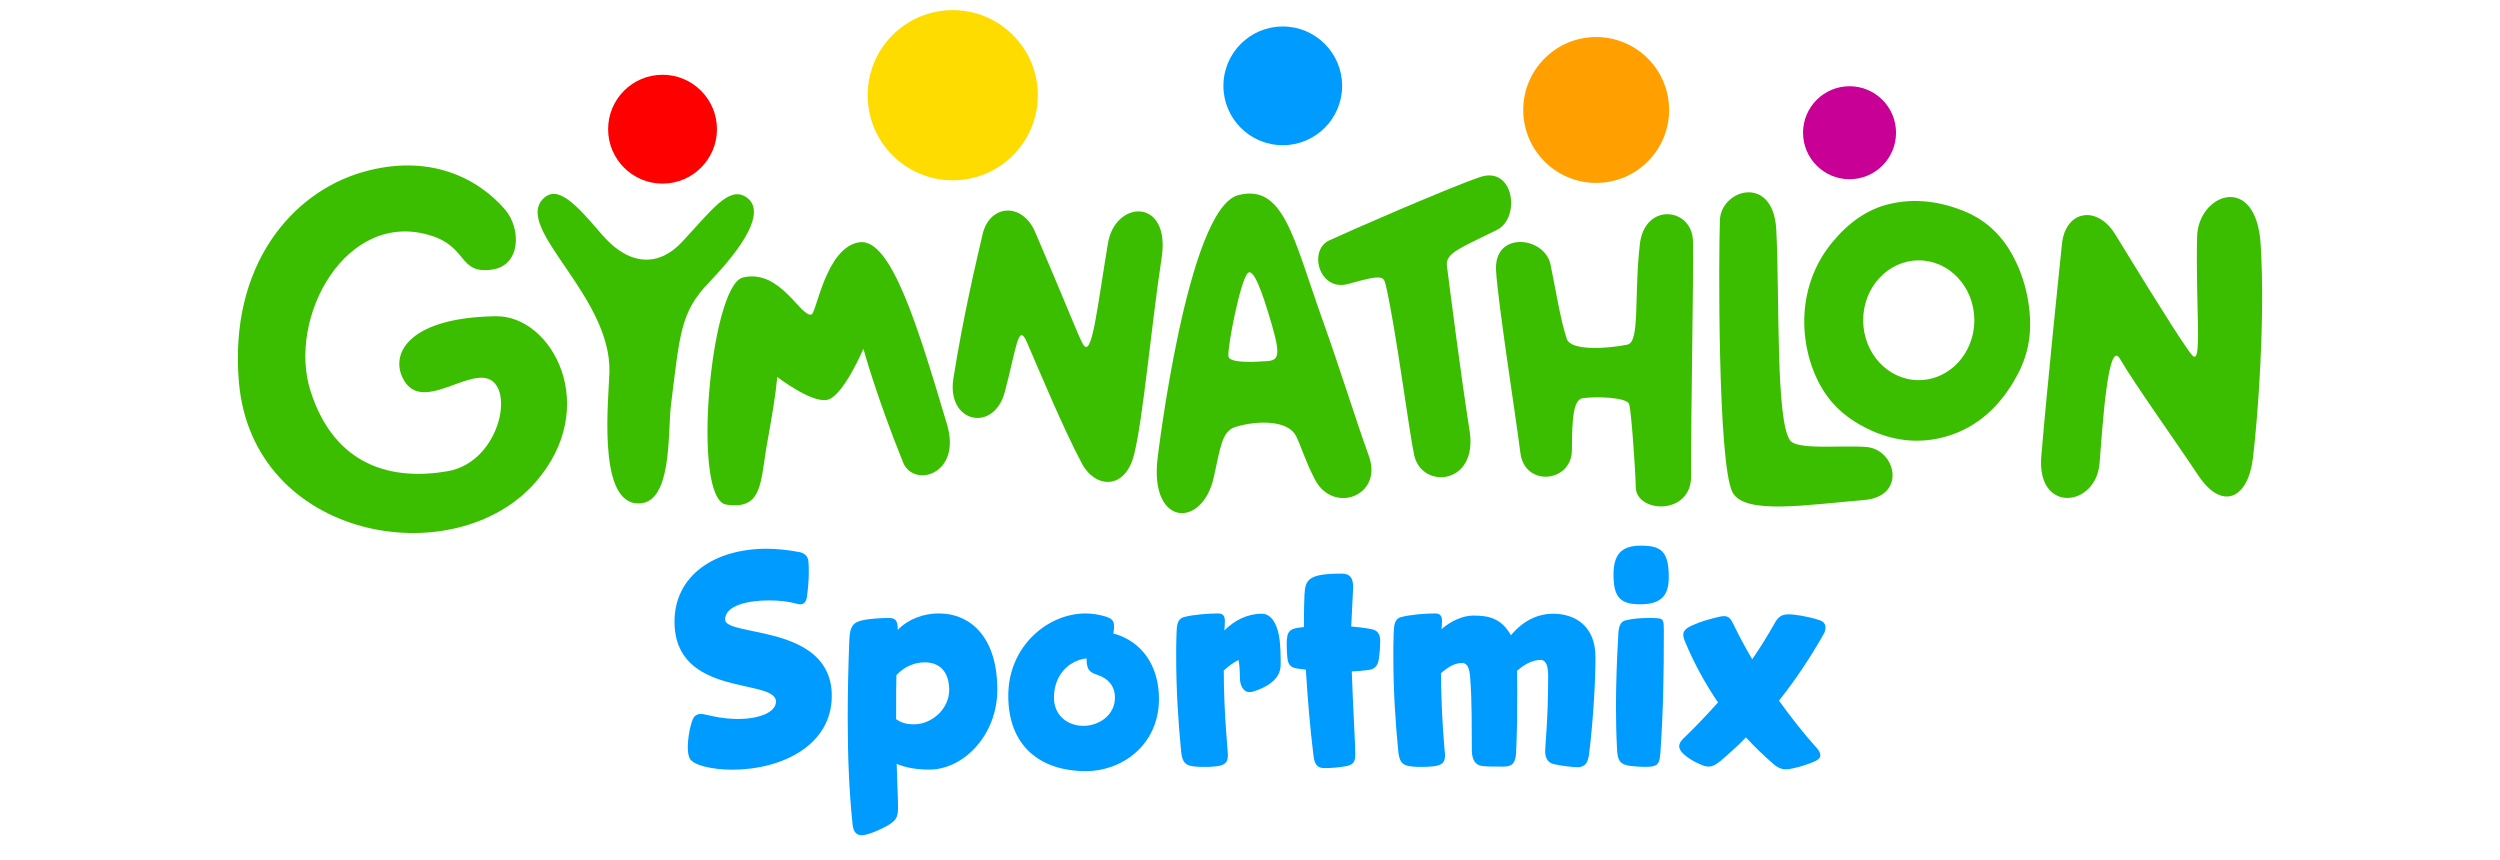 <?xml version="1.0" encoding="utf-8"?>
<!-- Generator: Adobe Illustrator 16.0.4, SVG Export Plug-In . SVG Version: 6.00 Build 0)  -->
<!DOCTYPE svg PUBLIC "-//W3C//DTD SVG 1.1//EN" "http://www.w3.org/Graphics/SVG/1.1/DTD/svg11.dtd">
<svg version="1.1" id="Vrstva_1" xmlns="http://www.w3.org/2000/svg" xmlns:xlink="http://www.w3.org/1999/xlink" x="0px" y="0px"
	 width="700.16px" height="240.945px" viewBox="0 0 700.16 240.945" enable-background="new 0 0 700.16 240.945"
	 xml:space="preserve">
<g>
	<path fill="#009BFF" d="M241.4,173.755c2.222-0.511,5.362-0.68,7.584-0.68c1.991,0,2.451,0.936,2.451,3.318
		c2.986-3.063,7.353-4.595,11.412-4.595c9.192,0,16.469,6.892,16.469,21.359c0,12.68-9.422,22.382-19.072,22.382
		c-3.447,0-6.512-0.51-9.117-1.616c0.077,3.83,0.384,9.276,0.384,12.169c0,2.81-0.536,3.743-3.064,5.19
		c-1.914,1.107-5.439,2.639-7.125,2.639c-1.378,0-2.297-0.852-2.528-2.895c-0.995-9.361-1.378-19.318-1.378-29.868
		c0-7.065,0.153-14.468,0.46-22.042C238.03,175.627,238.795,174.35,241.4,173.755 M250.975,197.84v3.572
		c1.456,1.022,2.911,1.447,4.979,1.447c5.055,0,9.88-4.34,9.88-9.617c0-5.359-2.911-7.743-6.816-7.743
		c-2.681,0-5.592,1.021-7.967,3.575C250.975,192.052,250.975,194.945,250.975,197.84"/>
	<path fill="#009BFF" d="M312.022,175.458c0,0.34,0,0.765-0.229,1.956c7.967,2.128,12.791,9.021,12.791,18.298
		c0,13.105-10.569,20.255-20.374,20.255c-13.328,0-21.83-7.405-21.83-21.106c0-13.956,11.107-23.062,21.678-23.062
		c1.685,0,3.982,0.34,5.82,0.936C311.18,173.244,312.022,173.671,312.022,175.458 M304.287,184.392
		c-5.21,0.596-9.116,4.938-9.116,10.978c0,5.021,3.831,7.916,8.273,7.916c4.213,0,8.81-2.895,8.81-7.916
		c0-3.232-1.916-5.36-4.749-6.298C305.129,188.222,304.363,187.796,304.287,184.392"/>
	<path fill="#009BFF" d="M331.631,172.819c2.375-0.681,6.972-1.021,9.499-1.021c1.533,0,1.915,0.85,1.915,2.212
		c0,0.681-0.077,1.787-0.154,2.552c2.835-2.808,6.436-4.679,10.494-4.679c2.758,0,4.213,3.062,4.75,5.87
		c0.536,2.64,0.536,6.043,0.536,8.342c0,2.212-0.92,4.083-3.753,5.871c-1.303,0.767-3.754,1.874-4.98,1.874
		c-1.761,0-2.68-1.959-2.68-3.918c0-1.191-0.077-3.658-0.383-5.104c-1.456,0.765-2.451,1.445-4.137,2.979
		c0,12.254,1.148,21.955,1.148,23.742c0,1.956-0.767,2.979-4.059,3.148c-0.69,0.087-1.609,0.087-2.527,0.087
		c-0.92,0-1.764,0-2.451-0.087c-3.142-0.169-3.754-1.532-4.061-4.255c-0.842-8.595-1.38-17.616-1.38-26.466
		c0-2.043,0-4.084,0.079-6.127C329.563,175.202,329.64,173.33,331.631,172.819"/>
	<path fill="#009BFF" d="M365.18,175.627v-2.383c0-2.126,0.078-4.255,0.154-6.723c0.229-4.255,1.149-5.871,10.494-5.871
		c2.375,0,3.141,1.36,3.141,3.828c0,1.022-0.384,6.894-0.537,10.979c1.763,0.169,3.524,0.34,5.362,0.681
		c2.068,0.34,2.758,1.36,2.758,3.574c0,1.107-0.153,3.232-0.382,4.851c-0.385,2.212-1.302,2.979-3.524,3.147
		c-1.378,0.172-3.295,0.341-4.061,0.341c0.231,7.489,0.996,20.85,0.996,23.232c0,2.044-0.612,2.979-2.758,3.319
		c-1.915,0.34-3.906,0.512-5.821,0.512s-2.834-0.768-3.141-3.49c-0.996-8.001-1.607-15.744-2.145-24.082l-1.992-0.256
		c-2.144-0.256-2.987-0.852-3.217-3.403c-0.076-1.192-0.152-2.64-0.152-3.49C360.356,176.565,361.199,175.969,365.18,175.627"/>
	<path fill="#009BFF" d="M434.963,171.884c6.052,0,11.872,3.318,11.872,12.169c0,6.126-0.536,16.851-1.762,26.892
		c-0.229,1.956-0.689,3.915-3.293,3.915c-1.38,0-4.366-0.343-6.588-0.852c-1.761-0.425-2.451-1.703-2.451-3.746
		c0-1.36,0.844-8.848,0.844-20.932c0-2.724-0.537-4.511-2.146-4.511c-1.992,0-4.29,1.021-6.588,3.063
		c0.078,2.04,0.078,4.255,0.078,6.723c0,4.851-0.078,11.063-0.308,15.828c-0.077,2.895-0.844,4.257-3.371,4.257h-1.685
		c-1.532,0-3.218,0-4.52-0.174c-1.915-0.253-2.758-1.785-2.834-4.168c-0.076-6.894,0.076-13.276-0.46-20.426
		c-0.152-2.636-0.766-4.255-2.222-4.255c-2.145,0-4.212,1.276-5.973,2.895c0.075,7.234,0.381,14.212,0.994,21.19
		c0.076,0.681,0.152,1.276,0.152,1.787c0,1.956-0.766,2.977-4.059,3.15c-0.688,0.085-1.609,0.085-2.527,0.085
		c-0.92,0-1.762,0-2.451-0.085c-3.141-0.174-3.754-1.534-4.061-4.257c-0.842-8.595-1.379-17.444-1.379-26.381
		c0-2.041,0-4.171,0.077-6.212c0.076-2.639,0.152-4.511,2.146-5.021c2.373-0.681,6.97-1.021,9.497-1.021
		c1.533,0,1.915,0.852,1.915,2.212c0,0.681-0.076,1.36-0.152,2.212c2.451-2.212,5.975-3.828,8.885-3.828
		c4.674,0,7.966,0.936,10.571,5.531C426.537,173.842,430.673,171.884,434.963,171.884"/>
	<path fill="#009BFF" d="M467.362,161.671c0,4.342-1.455,7.573-7.89,7.573c-5.668,0-7.583-1.871-7.583-8.338
		c0-5.447,2.068-8.086,7.583-8.086C465.14,152.82,467.362,154.267,467.362,161.671 M455.566,173.671
		c1.686-0.427,4.061-0.596,6.205-0.596c0.918,0,1.762,0,2.527,0.084c1.532,0.085,1.686,0.681,1.686,3.406
		c0,12.169-0.153,22.123-0.92,33.527c-0.229,3.49-0.306,4.683-4.136,4.683c-1.38,0-2.835-0.085-4.213-0.256
		c-3.141-0.343-3.676-1.703-3.829-4.511c-0.231-4.084-0.308-8.085-0.308-12.085c0-6.382,0.229-12.765,0.612-19.402
		C453.268,175.883,453.499,174.01,455.566,173.671"/>
	<path fill="#009BFF" d="M500.912,172.052c1.764,0,5.593,0.597,8.582,1.619c1.148,0.34,1.76,1.021,1.76,2.043
		c0,0.596-0.153,1.275-0.611,2.04c-3.679,6.47-7.814,12.681-12.408,18.468c3.292,4.595,6.814,9.105,10.722,13.447
		c0.613,0.68,0.843,1.36,0.843,1.871c0,0.681-0.459,1.107-1.379,1.616c-1.915,0.852-4.289,1.619-6.358,2.043
		c-0.689,0.172-1.302,0.256-1.915,0.256c-1.148,0-2.297-0.427-3.522-1.531c-2.758-2.384-5.209-4.767-7.66-7.405
		c-2.299,2.383-4.75,4.598-7.277,6.725c-1.302,1.021-2.145,1.447-3.141,1.447c-0.689,0-1.377-0.171-2.297-0.596
		c-1.839-0.767-3.447-1.703-4.902-3.065c-0.767-0.765-1.072-1.447-1.072-2.041c0-0.683,0.382-1.362,1.148-2.13
		c3.37-3.232,6.587-6.636,9.728-10.126c-3.522-5.19-6.586-10.722-9.114-16.764c-0.384-0.852-0.613-1.618-0.613-2.215
		c0-1.188,0.919-1.956,2.987-2.808c1.915-0.852,3.983-1.447,6.051-1.956c0.996-0.256,1.762-0.427,2.375-0.427
		c1.378,0,1.915,0.767,2.682,2.383c1.608,3.319,3.369,6.554,5.208,9.702c2.222-3.232,4.289-6.554,6.204-9.957
		C497.926,172.819,498.921,172.052,500.912,172.052"/>
	<path fill="#009BFF" d="M193.145,212.371c-1.342-2.687,0.22-10.708,1.405-11.757c1.953-1.727,3.833,0.512,11.36,0.729
		c6.432,0.188,11.414-1.787,11.414-4.851c0-6.638-28.418-1.021-28.418-22.382c0-12.934,11.185-20.423,25.813-20.423
		c2.912,0,6.053,0.34,9.192,0.936c1.457,0.256,2.3,1.276,2.452,2.299c0.153,1.189,0.153,2.381,0.153,3.403
		c0,2.299-0.229,4.767-0.536,6.892c-0.154,1.191-0.766,2.043-1.838,2.043c-0.536,0-1.533-0.34-2.375-0.509
		c-1.302-0.256-3.293-0.596-6.434-0.596c-5.975,0-12.256,1.444-12.256,5.359c0,4.938,29.874,1.107,29.874,21.361
		c0,13.87-13.982,20.687-27.923,20.687C199.789,215.563,194.167,214.414,193.145,212.371"/>
	<path fill="#3CBE00" d="M208.97,55.201c-4.832-3.221-9.667,3.683-17.993,12.596c-6.269,6.712-14.524,7.132-22.589-2.323
		c-6.964-8.164-12.199-13.884-16.247-9.836c-8.343,8.343,19.092,27.175,18.537,48.587c-0.189,7.233-3.338,35.317,7.229,36.706
		c1.321,0.174,2.453-0.005,3.424-0.462c6.8-3.218,5.733-20.238,6.587-27.068c2.503-20.021,2.67-25.964,10.567-34.203
		C211.277,65.85,213.56,58.261,208.97,55.201"/>
	<path fill="#3CBE00" d="M141.467,58.717c-7.525-8.779-21.32-15.969-40.132-10.451c-19.643,5.761-37.125,26.057-34.447,58.526
		c3.669,44.48,60.199,54.178,82.94,28.428c18.708-21.184,4.839-46.876-10.953-46.654c-23.745,0.333-29.665,10.036-26.085,17.307
		c4.484,9.114,15.33-0.325,22.322-0.084c9.717,0.335,5.546,23.494-9.698,26.171c-15.244,2.674-31.652-1.089-38.46-22.491
		c-6.538-20.558,9.988-50.991,33.778-43.477c10.325,3.26,7.692,10.786,16.974,9.531C146,74.401,145.964,63.965,141.467,58.717"/>
	<path fill="#3CBE00" d="M562.699,69.858c-3.327-5.327-7.716-8.799-12.952-10.862c-6.69-2.633-13.531-3.523-20.56-1.871
		c-6.268,1.474-11.566,5.285-16.104,10.815c-10.675,13.004-9.162,30.357-2.643,41.081c3.135,5.156,7.418,8.474,12.245,10.89
		c7.255,3.631,14.805,4.558,22.556,2.275c8.473-2.494,15.114-8.377,19.871-17.412c3.407-6.468,4.362-13.341,2.589-22.166
		C566.973,78.951,565.35,74.104,562.699,69.858 M537.376,106.461c-8.597,0-15.565-7.509-15.565-16.771
		c0-9.262,6.969-16.771,15.565-16.771c8.596,0,15.565,7.509,15.565,16.771C552.941,98.952,545.971,106.461,537.376,106.461"/>
	<path fill="#3CBE00" d="M240.581,67.862c-9.321,1.531-11.887,19.736-13.309,20.211c-2.958,0.984-8.763-12.896-19.224-10.352
		c-9.119,2.218-14.47,62.049-4.683,63.588c10.466,1.646,9.523-6.523,11.583-17.744c2.524-13.751,2.712-17.993,2.712-17.993
		s9.612,7.394,14.049,6.407c4.436-0.984,10.104-14.294,10.104-14.294s3.45,12.816,11.091,31.795
		c2.952,7.33,16.513,3.45,12.324-10.599C257.101,91.632,249.54,66.39,240.581,67.862"/>
	<path fill="#3CBE00" d="M310.307,68.092c-3,17.849-4.451,32.379-6.915,28.437c-1.271-2.034-4.093-9.715-13.483-31.551
		c-3.634-8.455-12.781-7.749-14.719,0.636c-1.692,7.319-5.369,22.6-8.181,40.414c-1.966,12.448,11.354,15.287,14.413,3.712
		c3.34-12.65,3.731-19.521,6.196-13.853c3.295,7.582,10.054,23.921,15.361,33.895c3.745,7.041,12.126,7.578,14.653-2.526
		c2.526-10.104,4.764-35.771,7.709-55.121C327.895,55.365,312.36,55.885,310.307,68.092"/>
	<path fill="#3CBE00" d="M633.134,68.435c-1.269-20.342-17.512-14.161-17.802-2.189c-0.484,20.044,1.646,36.996-1.506,33.108
		c-1.624-2.004-6.521-9.331-21.39-33.665c-5.164-8.45-13.972-6.678-14.939,2.533c-0.843,8.039-4.171,40.201-5.805,59.542
		c-1.365,16.151,15.293,14.362,16.317,2.006c0.734-8.857,2.28-35.084,5.658-29.353c4.521,7.663,15.231,22.557,21.957,32.686
		c6.729,10.128,13.95,6.499,15.318-4.628C632.312,117.348,634.446,89.458,633.134,68.435"/>
	<path fill="#3CBE00" d="M377.659,79.505c9.859-2.793,9.866-2.145,10.516,0.657c2.779,11.988,6.489,40.983,7.888,47.321
		c2.135,9.694,17.937,8.357,15.522-6.828c-2.413-15.189-5.667-40.826-6.356-46.243c-0.463-3.627,4.174-5.105,14.001-10.023
		c6.766-3.385,4.767-18.074-4.765-14.788c-9.529,3.287-37.691,15.604-42.229,17.746C366.322,70.139,369.451,81.831,377.659,79.505"
		/>
	<path fill="#3CBE00" d="M474.142,67.522c-0.232-9.448-13.522-10.894-14.867,0.8c-1.7,14.789,0.101,27.472-3.521,28.202
		c-6.111,1.232-15.811,1.698-16.939-1.585c-1.789-5.202-3.192-14.415-4.592-20.934c-1.662-7.751-15.727-9.383-15.243,1.548
		c0.362,8.227,5.968,43.969,6.81,51.199c1.137,9.77,14.434,8.448,14.45-0.744c0.015-9.194,0.464-14.104,3.038-14.488
		c3.435-0.513,12.435-0.342,13.013,1.732c0.579,2.074,1.717,17.959,1.834,23.27c0.157,7.165,15.624,8.012,15.502-3.326
		C473.479,119.562,474.37,76.736,474.142,67.522"/>
	<path fill="#3CBE00" d="M522.636,125.179c-7.263-0.534-19.387,0.918-21.322-1.874c-4.033-5.813-2.869-39.691-3.837-58.915
		c-0.791-15.685-15.42-11.431-15.785-2.831c-0.364,8.598-0.672,68.257,3.523,76.319c3.355,6.453,21.297,3.411,36.785,2.172
		C534.133,139.08,531.026,125.802,522.636,125.179"/>
	<path fill="#3CBE00" d="M383.376,127.718c-3.929-10.902-7.654-23.197-13.159-38.642c-8.02-22.493-10.729-37.682-23.416-34.429
		c-14.312,3.67-22.605,73.723-22.605,73.723c-2.289,19.133,12.528,19.738,15.738,5.327c1.892-8.491,2.288-12.98,6.079-14.128
		c6.491-1.964,14.719-1.788,16.918,2.468c1.379,2.669,2.799,7.501,5.393,12.37C373.465,144.059,387.404,138.902,383.376,127.718
		 M353.341,101.213c0,0-9.088,0.791-9.301-1.425c-0.275-2.866,3.325-21.075,5.392-23.266c1.563-1.66,4.05,5.023,6.837,14.688
		C359.078,100.948,357.701,101.095,353.341,101.213"/>
	<path fill="#FF0000" d="M200.793,36.181c0,8.416-6.823,15.239-15.239,15.239c-8.417,0-15.241-6.823-15.241-15.239
		c0-8.417,6.824-15.239,15.241-15.239C193.969,20.942,200.793,27.765,200.793,36.181"/>
	<path fill="#C80096" d="M531.011,37.173c0,7.191-5.83,13.021-13.021,13.021c-7.193,0-13.023-5.831-13.023-13.021
		c0-7.192,5.83-13.022,13.023-13.022C525.181,24.15,531.011,29.981,531.011,37.173"/>
	<path fill="#FFA000" d="M467.456,30.798c0,11.281-9.146,20.426-20.427,20.426c-11.279,0-20.425-9.145-20.425-20.426
		c0-11.28,9.146-20.426,20.425-20.426C458.31,10.372,467.456,19.518,467.456,30.798"/>
	<path fill="#FFDC00" d="M290.657,26.665c0,13.161-10.669,23.83-23.831,23.83c-13.16,0-23.829-10.669-23.829-23.83
		s10.669-23.831,23.829-23.831C279.988,2.834,290.657,13.504,290.657,26.665"/>
	<path fill="#009BFF" d="M375.883,24.042c0,9.181-7.443,16.625-16.624,16.625c-9.182,0-16.625-7.443-16.625-16.625
		s7.443-16.625,16.625-16.625C368.439,7.417,375.883,14.861,375.883,24.042"/>
</g>
</svg>
